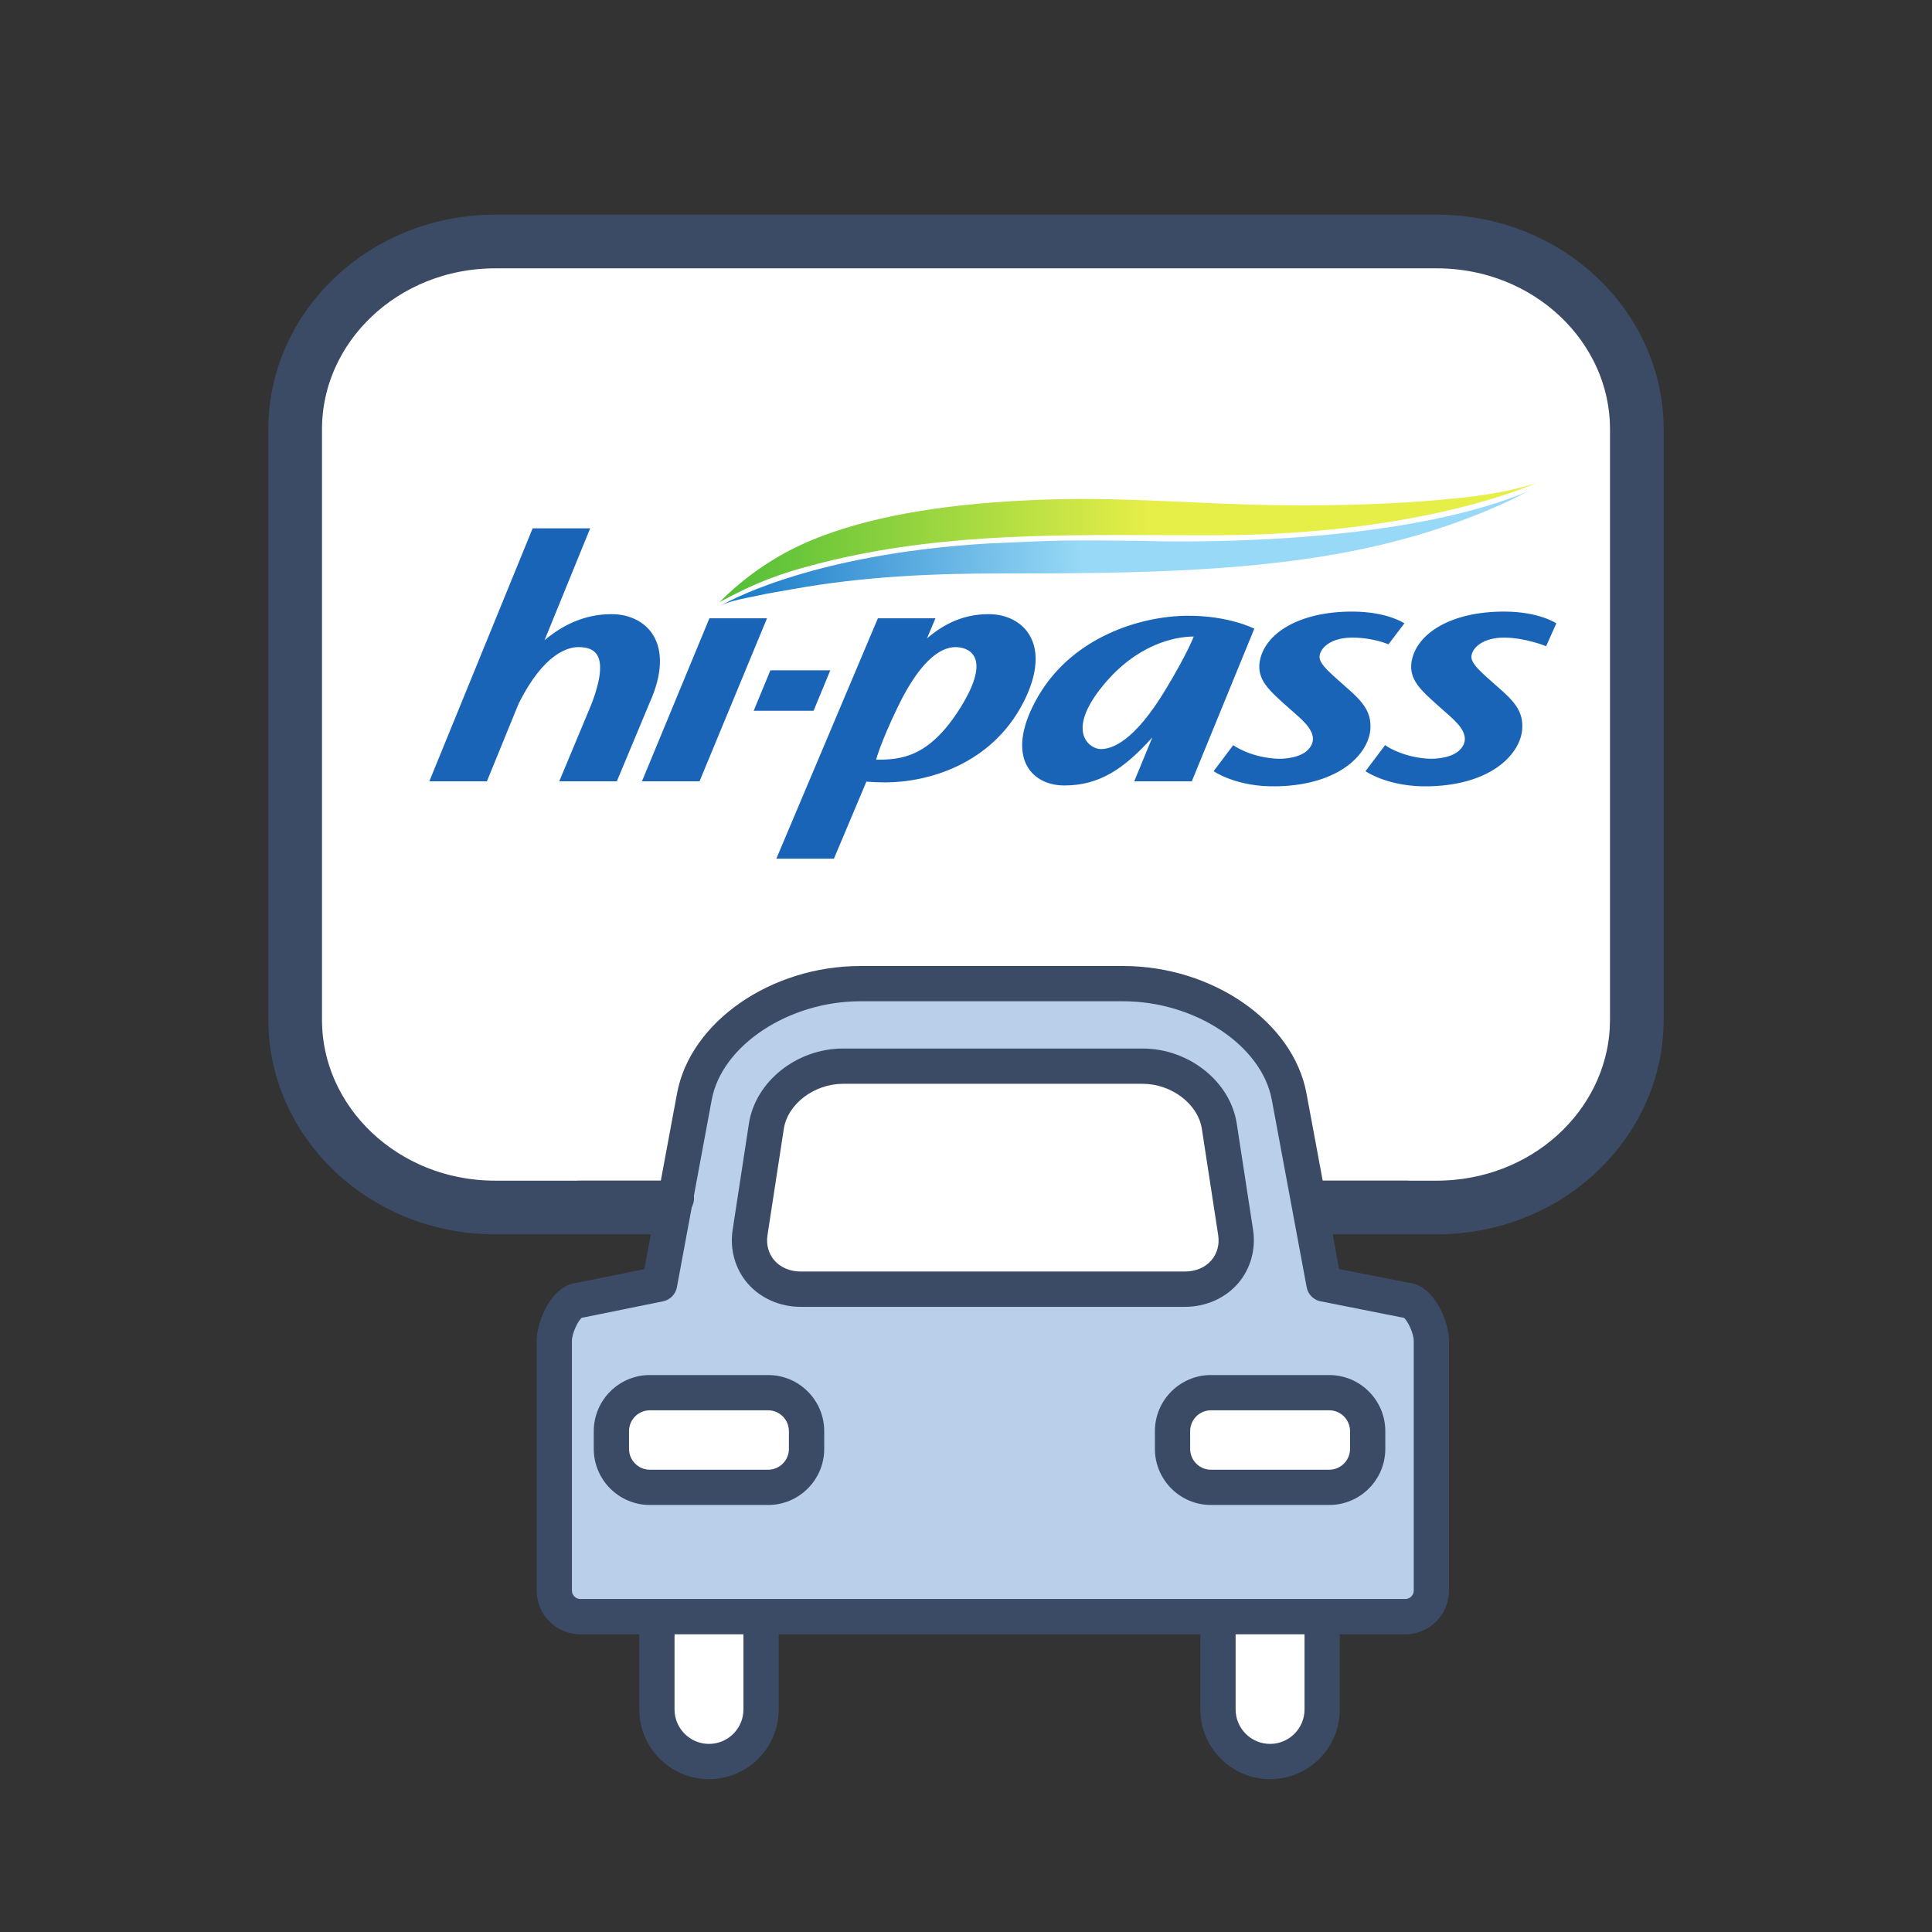 <svg width="36" height="36" viewBox="0 0 36 36" fill="none" xmlns="http://www.w3.org/2000/svg">
<rect x="0" y="0" width="36" height="36" fill="#333333" stroke="none"/>
<path d="M9.231 4.5H26.769C28.856 4.5 30.5 6.093 30.5 7.998V19.002L30.495 19.18C30.396 21.006 28.791 22.5 26.769 22.5H9.231C7.144 22.5 5.5 20.907 5.5 19.002V7.998C5.5 6.093 7.144 4.5 9.231 4.5Z" fill="white" stroke="#3B4B66"/>
<g clip-path="url(#clip0_616_4410)">
<path d="M15.471 12.491H14.355L14.044 13.244H15.16L15.471 12.491ZM13.219 11.521L11.962 14.558H13.035L14.292 11.521L13.219 11.521ZM11.396 11.444C10.922 11.444 10.514 11.622 10.147 11.929L10.997 9.845H9.925L8 14.558H9.073L9.666 13.106C10.136 12.17 10.586 12.058 10.778 12.058C11.065 12.058 11.376 12.173 11.029 13.101L10.421 14.558H11.494L12.106 13.092C12.604 11.984 12.046 11.444 11.396 11.444M17.887 13.201C17.305 14.124 16.779 14.156 16.325 14.156C16.325 14.156 16.399 13.858 16.723 13.185C17.207 12.176 17.609 12.058 17.807 12.058C18.005 12.058 18.525 12.185 17.887 13.201ZM18.424 11.444C17.969 11.444 17.608 11.61 17.273 11.895L17.431 11.521H16.358L14.466 16H15.539L16.144 14.565C16.254 14.573 16.368 14.579 16.491 14.579C17.28 14.579 18.471 14.251 19.068 13.091C19.625 12.007 19.074 11.444 18.424 11.444ZM28.002 12.883C27.654 12.57 27.402 12.382 27.418 12.226C27.434 12.069 27.632 11.881 28.026 11.881C28.42 11.881 28.81 12.041 28.81 12.041L29 11.615C29 11.615 28.682 11.398 28.036 11.396C27.036 11.392 26.387 11.806 26.302 12.334C26.25 12.665 26.485 12.867 26.77 13.125C26.877 13.223 26.989 13.314 27.093 13.415C27.283 13.6 27.378 13.79 27.204 13.971C27.068 14.113 26.776 14.152 26.577 14.135C26.093 14.095 25.809 13.885 25.809 13.885L25.444 14.37C25.444 14.37 25.869 14.671 26.633 14.652C27.828 14.622 28.334 14.022 28.364 13.588C28.383 13.322 28.286 13.139 28.002 12.883ZM21.73 12.831C21.125 13.84 20.708 13.958 20.51 13.958C20.314 13.958 19.846 13.648 20.539 12.791C21.175 12.004 21.892 11.861 22.243 11.861C22.243 11.861 22.135 12.158 21.73 12.831ZM22.108 11.474C21.251 11.483 19.998 11.865 19.353 12.961C18.709 14.057 19.181 14.636 19.833 14.636C20.48 14.636 20.942 14.332 21.473 13.739L21.135 14.558H22.208L23.372 11.715C23.372 11.715 22.898 11.466 22.108 11.474M25.172 12.883C24.824 12.57 24.572 12.382 24.588 12.226C24.604 12.069 24.802 11.881 25.196 11.881C25.59 11.881 25.872 12.006 25.872 12.006L26.169 11.615C26.169 11.615 25.852 11.398 25.206 11.396C24.205 11.392 23.556 11.806 23.472 12.334C23.42 12.665 23.655 12.867 23.939 13.125C24.046 13.223 24.158 13.314 24.263 13.415C24.452 13.6 24.547 13.79 24.373 13.971C24.237 14.113 23.947 14.152 23.747 14.135C23.263 14.095 22.979 13.885 22.979 13.885L22.614 14.37C22.614 14.37 23.038 14.671 23.803 14.652C24.998 14.622 25.504 14.022 25.535 13.588C25.552 13.322 25.455 13.139 25.172 12.883Z" fill="#1A64B7"/>
<path d="M27.11 9.288C26.014 9.4 24.904 9.426 23.803 9.413C22.44 9.397 21.081 9.271 19.718 9.302C19.166 9.315 18.616 9.346 18.075 9.401C16.884 9.52 15.512 9.781 14.5 10.374C13.795 10.788 13.443 11.199 13.4 11.223C14.109 10.839 14.552 10.687 15.138 10.531C17.303 9.955 19.433 9.963 21.627 9.972C21.969 9.973 22.313 9.974 22.658 9.974C26.565 9.964 28.622 9 28.622 9C28.145 9.161 27.614 9.237 27.11 9.288" fill="url(#paint0_linear_616_4410)"/>
<path d="M21.494 10.084C21.369 10.081 21.3 10.078 21.298 10.078C19.834 10.063 19.817 10.063 18.409 10.127C15.01 10.329 13.437 11.283 13.45 11.276C13.638 11.184 13.909 11.145 14.105 11.101C14.329 11.051 14.553 11.018 14.776 10.977C16.097 10.739 17.401 10.684 18.722 10.685C19.918 10.685 21.136 10.682 22.375 10.607C23.341 10.549 24.32 10.447 25.291 10.249C25.932 10.118 26.565 9.944 27.177 9.721C27.507 9.601 27.831 9.468 28.145 9.321C28.27 9.262 28.39 9.191 28.517 9.136C26.228 10.123 22.399 10.103 21.494 10.084Z" fill="url(#paint1_linear_616_4410)"/>
</g>
<path d="M13.211 28.035C12.677 28.035 12.24 28.471 12.24 29.005V31.854C12.24 32.388 12.677 32.824 13.211 32.824C13.745 32.824 14.181 32.388 14.181 31.854V29.005C14.181 28.471 13.745 28.035 13.211 28.035Z" fill="white"/>
<path d="M13.211 33.152C12.495 33.152 11.912 32.57 11.912 31.853V29.005C11.912 28.288 12.495 27.706 13.211 27.706C13.927 27.706 14.51 28.288 14.51 29.005V31.853C14.51 32.57 13.927 33.152 13.211 33.152ZM13.211 28.363C12.857 28.363 12.569 28.651 12.569 29.005V31.853C12.569 32.207 12.857 32.495 13.211 32.495C13.565 32.495 13.853 32.207 13.853 31.853V29.005C13.853 28.651 13.565 28.363 13.211 28.363Z" fill="#3B4B66"/>
<path d="M23.666 28.035C23.133 28.035 22.696 28.471 22.696 29.005V31.854C22.696 32.388 23.133 32.824 23.666 32.824C24.2 32.824 24.637 32.388 24.637 31.854V29.005C24.637 28.471 24.2 28.035 23.666 28.035Z" fill="white"/>
<path d="M23.666 33.152C22.95 33.152 22.367 32.57 22.367 31.853V29.005C22.367 28.288 22.95 27.706 23.666 27.706C24.383 27.706 24.965 28.288 24.965 29.005V31.853C24.965 32.57 24.383 33.152 23.666 33.152ZM23.666 28.363C23.312 28.363 23.024 28.651 23.024 29.005V31.853C23.024 32.207 23.312 32.495 23.666 32.495C24.02 32.495 24.308 32.207 24.308 31.853V29.005C24.308 28.651 24.02 28.363 23.666 28.363Z" fill="#3B4B66"/>
<path d="M26.186 24.226L24.671 23.926L24.021 20.432C23.799 19.237 22.414 18.329 20.927 18.329H16.034C14.547 18.329 13.161 19.237 12.939 20.432L12.29 23.926L10.814 24.226C10.547 24.226 10.329 24.72 10.329 24.986V29.639C10.329 29.906 10.547 30.124 10.814 30.124H26.186C26.453 30.124 26.671 29.906 26.671 29.639V24.986C26.671 24.72 26.453 24.226 26.186 24.226Z" fill="#B9CFEA"/>
<path d="M26.186 30.453H10.813C10.365 30.453 10 30.088 10 29.639V24.986C10 24.626 10.273 23.934 10.774 23.899L12.007 23.648L12.616 20.372C12.863 19.042 14.364 18 16.034 18H20.927C22.596 18 24.097 19.042 24.344 20.372L24.953 23.647L26.226 23.899C26.727 23.933 27 24.626 27 24.986V29.639C27 30.088 26.635 30.453 26.186 30.453ZM10.842 24.554C10.768 24.61 10.657 24.847 10.657 24.986V29.639C10.657 29.724 10.729 29.795 10.813 29.795H26.186C26.271 29.795 26.343 29.724 26.343 29.639V24.986C26.343 24.847 26.232 24.61 26.158 24.554C26.146 24.553 26.134 24.551 26.123 24.549L24.607 24.248C24.475 24.222 24.372 24.118 24.348 23.986L23.698 20.492C23.51 19.48 22.267 18.657 20.927 18.657H16.034C14.694 18.657 13.45 19.48 13.262 20.492L12.613 23.986C12.588 24.118 12.486 24.221 12.355 24.248L10.879 24.548C10.867 24.551 10.854 24.553 10.842 24.554Z" fill="#3B4B66"/>
<path d="M21.291 19.866H15.709C15.017 19.866 14.376 20.358 14.28 20.985L13.976 22.964C13.888 23.537 14.312 24.021 14.922 24.021H22.078C22.688 24.021 23.111 23.537 23.024 22.964L22.72 20.985C22.624 20.358 21.983 19.866 21.291 19.866Z" fill="white"/>
<path d="M22.078 24.351H14.922C14.53 24.351 14.168 24.19 13.928 23.911C13.697 23.641 13.596 23.278 13.652 22.915L13.955 20.936C14.076 20.152 14.846 19.538 15.709 19.538H21.291C22.154 19.538 22.924 20.152 23.045 20.936L23.349 22.915C23.404 23.278 23.303 23.641 23.072 23.911C22.832 24.19 22.47 24.351 22.078 24.351ZM15.709 20.195C15.171 20.195 14.676 20.572 14.605 21.035L14.301 23.015C14.274 23.19 14.319 23.356 14.427 23.483C14.544 23.618 14.719 23.693 14.922 23.693H22.078C22.281 23.693 22.456 23.618 22.573 23.483C22.681 23.356 22.726 23.19 22.699 23.015L22.395 21.035C22.324 20.572 21.829 20.195 21.291 20.195H15.709Z" fill="#3B4B66"/>
<path d="M12.604 22.658H10.793C10.611 22.658 10.464 22.511 10.464 22.329C10.464 22.148 10.611 22 10.793 22H12.604C12.785 22 12.932 22.148 12.932 22.329C12.932 22.511 12.785 22.658 12.604 22.658Z" fill="#3B4B66"/>
<path d="M26.207 22.658H24.396C24.215 22.658 24.068 22.511 24.068 22.329C24.068 22.148 24.215 22 24.396 22H26.207C26.389 22 26.536 22.148 26.536 22.329C26.536 22.511 26.389 22.658 26.207 22.658Z" fill="#3B4B66"/>
<path d="M14.313 27.714H12.109C11.713 27.714 11.393 27.393 11.393 26.997V26.666C11.393 26.271 11.713 25.95 12.109 25.95H14.313C14.708 25.95 15.029 26.271 15.029 26.666V26.997C15.029 27.393 14.708 27.714 14.313 27.714Z" fill="white"/>
<path d="M14.313 28.043H12.109C11.533 28.043 11.064 27.574 11.064 26.998V26.667C11.064 26.091 11.533 25.622 12.109 25.622H14.313C14.889 25.622 15.358 26.091 15.358 26.667V26.998C15.358 27.574 14.889 28.043 14.313 28.043ZM12.109 26.279C11.895 26.279 11.721 26.453 11.721 26.667V26.998C11.721 27.212 11.895 27.386 12.109 27.386H14.312C14.526 27.386 14.7 27.212 14.7 26.998V26.667C14.7 26.453 14.526 26.279 14.312 26.279H12.109Z" fill="#3B4B66"/>
<path d="M24.768 27.714H22.564C22.169 27.714 21.848 27.393 21.848 26.997V26.666C21.848 26.271 22.169 25.95 22.564 25.95H24.768C25.164 25.95 25.484 26.271 25.484 26.666V26.997C25.484 27.393 25.164 27.714 24.768 27.714Z" fill="white"/>
<path d="M24.768 28.043H22.564C21.988 28.043 21.52 27.574 21.52 26.998V26.667C21.52 26.091 21.988 25.622 22.564 25.622H24.768C25.344 25.622 25.813 26.091 25.813 26.667V26.998C25.813 27.574 25.344 28.043 24.768 28.043ZM22.564 26.279C22.351 26.279 22.177 26.453 22.177 26.667V26.998C22.177 27.212 22.351 27.386 22.564 27.386H24.768C24.982 27.386 25.156 27.212 25.156 26.998V26.667C25.156 26.453 24.982 26.279 24.768 26.279H22.564Z" fill="#3B4B66"/>
<defs>
<linearGradient id="paint0_linear_616_4410" x1="13.411" y1="10.104" x2="28.633" y2="10.104" gradientUnits="userSpaceOnUse">
<stop stop-color="#4FBE37"/>
<stop offset="0.525" stop-color="#E6EE48"/>
<stop offset="1" stop-color="#E6EE48"/>
</linearGradient>
<linearGradient id="paint1_linear_616_4410" x1="13.398" y1="10.747" x2="28.536" y2="9.388" gradientUnits="userSpaceOnUse">
<stop stop-color="#1476C6"/>
<stop offset="0.445" stop-color="#97D9F6"/>
<stop offset="1" stop-color="#97D9F6"/>
</linearGradient>
<clipPath id="clip0_616_4410">
<rect width="21" height="7" fill="white" transform="translate(8 9)"/>
</clipPath>
</defs>
</svg>
